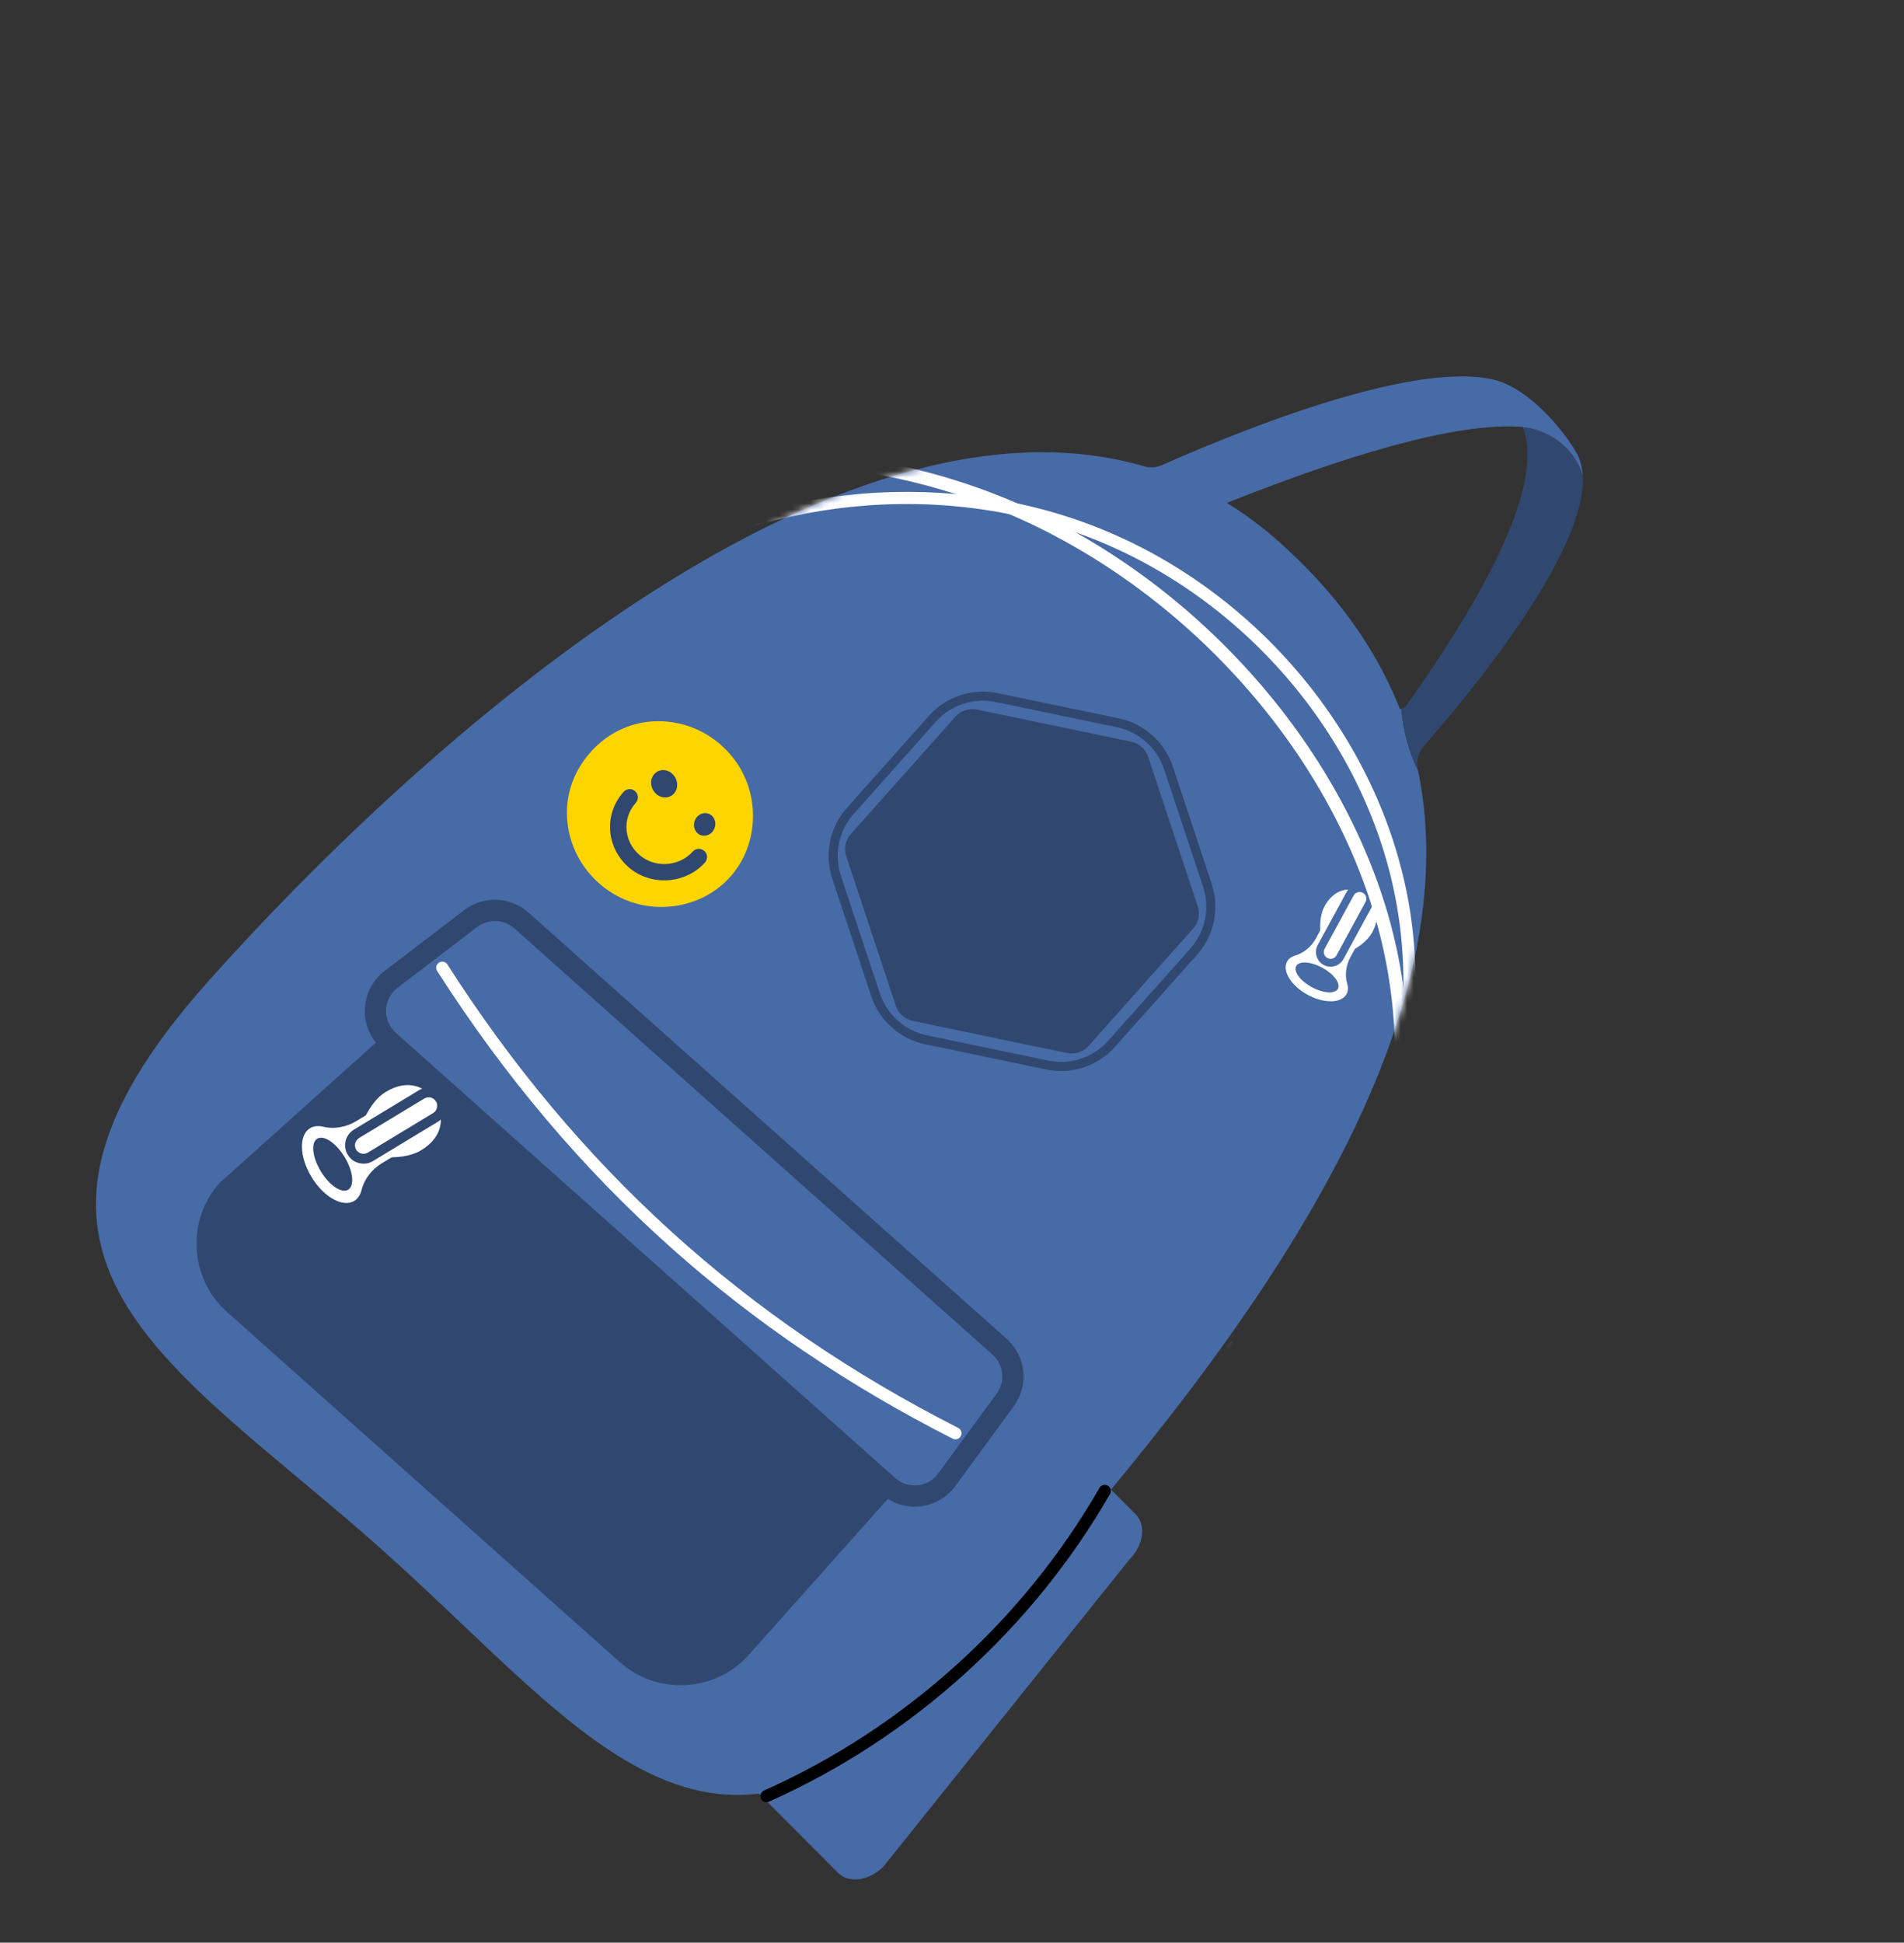 <?xml version="1.0" encoding="UTF-8"?> <svg xmlns="http://www.w3.org/2000/svg" width="297" height="303" viewBox="0 0 297 303" fill="none"><rect x="0" y="0" width="297" height="303" fill="#333333" stroke="none"/> <path d="M130.729 292.12L118.062 279.425C116.384 277.747 116.828 274.574 119.039 272.369L162.232 229.284C164.443 227.08 167.617 226.646 169.29 228.321L177.149 236.196C178.817 237.868 178.38 241.044 176.168 243.248L137.788 291.157C135.576 293.361 132.401 293.796 130.729 292.12Z" fill="#476BA6"></path> <path d="M221.199 120.192C219.737 117.311 218.884 113.889 218.567 110.535L218.362 110.611C218.314 110.467 218.257 110.327 218.199 110.186C218.077 109.879 217.948 109.57 217.823 109.265C214.187 100.614 208.271 92.314 199.582 84.568C196.923 82.198 194.18 80.163 191.366 78.438C214.805 69.122 229.262 65.917 237.536 66.595L237.543 66.622C240.639 66.953 243.593 68.624 245.401 71.17C246.052 72.09 246.551 73.121 246.885 74.2C246.808 72.849 246.493 71.629 245.882 70.571C243.826 66.986 238.419 60.492 232.973 59.214C219.598 56.076 190.428 68.486 181.215 72.563C180.382 72.934 179.44 73.008 178.561 72.754C130.045 58.602 65.929 115.536 32.389 153.164C-6.279 196.544 26.907 212.581 59.544 241.673C92.178 270.762 111.91 301.892 150.577 258.512C181.203 224.154 231.105 168.161 221.199 120.192Z" fill="#476BA6"></path> <path d="M96.677 259.246L35.425 204.648C29.564 199.424 29.033 190.365 34.245 184.518L66.352 155.699C71.563 149.853 80.623 149.342 86.484 154.566L144.159 205.976C150.02 211.2 150.551 220.259 145.339 226.106L116.809 258.113C111.598 263.959 102.538 264.47 96.677 259.246Z" fill="#304870"></path> <path d="M237.548 66.625C240.175 73.47 235.957 86.717 219.198 110.292L218.567 110.534C218.888 113.891 219.741 117.314 221.202 120.194C221.181 120.087 221.162 119.977 221.141 119.869C220.882 118.654 221.208 117.388 222.026 116.454C230.488 106.812 247.541 85.733 246.887 74.201C246.551 73.121 246.054 72.09 245.401 71.169C243.596 68.625 240.641 66.954 237.548 66.625Z" fill="#304870"></path> <path d="M138.538 231.763L60.638 162.326C57.726 159.73 57.896 155.132 60.987 152.768L73.427 143.261C75.79 141.455 79.108 141.588 81.327 143.565L155.912 210.047C158.3 212.177 158.689 215.772 156.801 218.35L147.676 230.812C145.515 233.762 141.276 234.203 138.538 231.763Z" fill="#476BA6"></path> <path d="M80.232 144.806C78.605 143.355 76.171 143.262 74.442 144.582L61.998 154.086C60.916 154.914 60.27 156.167 60.222 157.528C60.169 158.885 60.727 160.187 61.742 161.092L139.647 230.534C140.617 231.398 141.859 231.797 143.151 231.662C144.442 231.53 145.576 230.878 146.338 229.829L155.466 217.37C156.857 215.474 156.576 212.856 154.816 211.287L80.232 144.806ZM137.445 233.005L59.539 163.563C57.783 161.998 56.822 159.75 56.909 157.399C56.996 155.048 58.114 152.881 59.984 151.453L72.424 141.945C75.413 139.665 79.621 139.827 82.434 142.335L157.019 208.816C160.061 211.528 160.542 216.048 158.14 219.328L149.019 231.798C147.712 233.575 145.704 234.73 143.505 234.96C141.305 235.191 139.097 234.477 137.445 233.005Z" fill="#304870"></path> <path d="M178.784 115.734C177.512 114.601 175.949 113.794 174.232 113.437L155.324 109.499C151.892 108.782 148.314 109.959 145.985 112.572L133.154 126.967C130.824 129.581 130.063 133.271 131.167 136.599L137.245 154.932C138.35 158.26 141.167 160.771 144.6 161.488L163.508 165.426C166.941 166.143 170.52 164.964 172.849 162.35L185.68 147.955C188.009 145.342 188.77 141.653 187.665 138.326L181.587 119.993C181.035 118.328 180.055 116.867 178.784 115.734ZM139.106 160.248C137.649 158.949 136.533 157.283 135.898 155.379L129.82 137.045C128.553 133.233 129.427 129.011 132.092 126.021L144.923 111.626C147.588 108.637 151.681 107.287 155.613 108.109L174.524 112.046C178.449 112.867 181.675 115.742 182.94 119.548L189.016 137.883C190.278 141.692 189.407 145.912 186.742 148.902L173.911 163.297C171.246 166.287 167.151 167.638 163.223 166.819L144.315 162.881C142.35 162.468 140.563 161.547 139.106 160.248Z" fill="#304870"></path> <path d="M149.03 111.783L132.719 130.083C131.875 131.03 131.602 132.357 132.004 133.565L139.731 156.873C140.129 158.078 141.143 158.981 142.39 159.243L166.429 164.25C167.671 164.508 168.958 164.085 169.802 163.138L186.114 144.838C186.956 143.893 187.229 142.566 186.831 141.362L179.103 118.054C178.701 116.846 177.687 115.942 176.445 115.685L152.406 110.677C151.159 110.415 149.873 110.838 149.03 111.783Z" fill="#304870"></path> <path d="M104.732 194.657C90.859 182.291 78.746 167.95 68.185 151.444C67.907 151.005 68.035 150.42 68.477 150.141C68.916 149.857 69.498 149.987 69.782 150.427C90.07 182.134 116.129 205.775 149.462 222.713C149.927 222.95 150.113 223.516 149.879 223.987C149.643 224.452 149.071 224.635 148.606 224.398C132.319 216.124 117.752 206.263 104.732 194.657Z" fill="white"></path> <path d="M114.447 118.32C111.721 114.785 107.631 112.661 103.244 112.502C98.976 112.343 95.025 114.058 92.113 117.325C89.203 120.59 87.953 124.711 88.598 128.932C89.117 132.345 90.824 135.436 93.389 137.723C94.083 138.341 94.847 138.904 95.661 139.395C101.557 142.951 109.405 141.818 113.915 136.758C118.428 131.696 118.655 123.77 114.447 118.32Z" fill="#FFD500"></path> <path d="M97.961 135.186C96.439 133.829 95.45 131.964 95.211 129.942C94.935 127.593 95.665 125.31 97.271 123.508C97.741 122.98 98.546 122.933 99.076 123.405C99.606 123.878 99.651 124.683 99.181 125.211C98.07 126.457 97.56 128.035 97.755 129.649C97.948 131.273 98.839 132.751 100.212 133.712C102.647 135.418 106.091 135.024 108.053 132.823C108.523 132.296 109.334 132.25 109.864 132.722C110.39 133.191 110.437 134.001 109.966 134.529C107.156 137.681 102.227 138.24 98.745 135.808C98.469 135.614 98.211 135.409 97.961 135.186Z" fill="#304870"></path> <path d="M105.134 123.776C104.418 124.579 103.165 124.599 102.309 123.796C101.425 122.964 101.304 121.581 102.064 120.729C102.824 119.876 104.141 119.917 104.98 120.799C105.794 121.65 105.851 122.971 105.134 123.776Z" fill="#304870"></path> <path d="M111.105 129.766C110.472 130.476 109.436 130.56 108.775 129.939C108.092 129.297 108.064 128.16 108.73 127.414C109.395 126.667 110.474 126.625 111.125 127.303C111.751 127.963 111.736 129.058 111.105 129.766Z" fill="#304870"></path> <path d="M65.7 179.405C62.355 181.428 56.451 180.245 55.805 179.179C55.25 178.267 56.834 172.339 60.178 170.311C63.524 168.288 66.393 169.331 67.918 171.845C69.441 174.355 69.042 177.379 65.7 179.405Z" fill="white"></path> <path d="M50.047 182.706C48.714 180.51 48.462 178.23 49.487 177.61C50.511 176.993 52.421 178.271 53.754 180.466C55.084 182.656 55.334 184.939 54.315 185.559C53.29 186.179 51.379 184.901 50.047 182.706ZM56.392 185.619C56.802 183.965 57.942 182.424 59.568 181.437L64.918 178.198C65.725 177.712 66.049 176.779 65.651 176.121L65.453 175.79L57.621 180.527C56.722 181.073 55.63 180.917 55.181 180.18L54.625 179.265C54.182 178.529 54.545 177.486 55.449 176.944L63.274 172.206L63.108 171.936C62.71 171.278 61.734 171.14 60.929 171.624L55.579 174.863C53.948 175.849 52.052 176.146 50.395 175.741C49.645 175.558 48.944 175.621 48.369 175.967C46.59 177.044 46.692 180.456 48.594 183.588C50.493 186.717 53.479 188.387 55.258 187.31C55.829 186.961 56.209 186.37 56.392 185.619Z" fill="white"></path> <path d="M55.629 180.912L54.185 178.536C53.983 178.202 54.084 177.767 54.419 177.563L66.969 169.967C67.302 169.766 67.739 169.872 67.941 170.206L69.384 172.584C69.585 172.918 69.48 173.35 69.147 173.551L56.595 181.15C56.263 181.351 55.831 181.245 55.629 180.912Z" fill="white"></path> <path d="M55.564 179.324C55.941 179.947 56.759 180.151 57.383 179.772L67.558 173.611C67.86 173.428 68.074 173.137 68.158 172.795C68.243 172.454 68.184 172.094 68.005 171.793C67.821 171.491 67.526 171.277 67.188 171.194C66.843 171.109 66.487 171.164 66.181 171.344L56.006 177.505C55.386 177.887 55.187 178.701 55.564 179.324ZM54.79 180.775C54.582 180.59 54.397 180.372 54.247 180.121C53.426 178.77 53.858 177.007 55.209 176.188L65.383 170.027C66.035 169.632 66.806 169.514 67.55 169.696C68.292 169.88 68.923 170.345 69.322 170.996C69.717 171.652 69.839 172.42 69.656 173.163C69.473 173.906 69.014 174.533 68.36 174.93L58.186 181.091C57.083 181.76 55.707 181.593 54.79 180.775Z" fill="#304870"></path> <path d="M214.048 145.424C212.56 148.156 208.028 149.704 207.156 149.23C206.416 148.825 205.127 144.104 206.611 141.368C208.101 138.634 210.489 138.205 212.545 139.325C214.597 140.442 215.535 142.686 214.048 145.424Z" fill="white"></path> <path d="M204.616 153.966C202.822 152.989 201.733 151.513 202.191 150.683C202.642 149.843 204.47 149.959 206.262 150.937C208.061 151.918 209.146 153.39 208.692 154.224C208.236 155.06 206.409 154.945 204.616 153.966ZM210.145 153.435C209.763 152.132 209.929 150.613 210.651 149.278L213.033 144.907C213.391 144.247 213.241 143.474 212.702 143.179L212.432 143.032L208.952 149.435C208.55 150.169 207.736 150.5 207.131 150.171L206.382 149.762C205.779 149.431 205.618 148.571 206.016 147.833L209.5 141.434L209.28 141.314C208.74 141.02 208.011 141.313 207.653 141.973L205.275 146.348C204.549 147.679 203.364 148.642 202.063 149.027C201.475 149.204 201.018 149.525 200.762 149.996C199.972 151.449 201.408 153.76 203.97 155.158C206.528 156.552 209.248 156.508 210.039 155.053C210.294 154.584 210.319 154.023 210.145 153.435Z" fill="white"></path> <path d="M207.73 150.494L205.781 149.432C205.513 149.286 205.411 148.945 205.559 148.671L211.14 138.408C211.287 138.135 211.632 138.038 211.905 138.188L213.848 139.247C214.122 139.395 214.224 139.737 214.072 140.006L208.491 150.27C208.344 150.543 208.003 150.643 207.73 150.494Z" fill="white"></path> <path d="M212.778 139.391C212.72 139.34 212.656 139.296 212.581 139.256C212.333 139.12 212.049 139.09 211.779 139.169C211.509 139.248 211.287 139.43 211.152 139.674L206.624 147.995C206.493 148.242 206.461 148.526 206.542 148.8C206.621 149.068 206.798 149.292 207.049 149.425C207.561 149.705 208.202 149.515 208.479 149.006L213.005 140.687C213.243 140.246 213.136 139.711 212.778 139.391ZM206.029 150.196C205.72 149.921 205.486 149.554 205.365 149.142C205.191 148.558 205.254 147.94 205.545 147.406L210.073 139.085C210.364 138.551 210.844 138.162 211.427 137.989C212.016 137.817 212.63 137.883 213.167 138.176C214.27 138.779 214.68 140.168 214.084 141.276L209.558 149.595C208.958 150.699 207.57 151.104 206.465 150.503C206.305 150.418 206.161 150.314 206.029 150.196Z" fill="#476BA6"></path> <path d="M118.931 280.847C118.837 280.763 118.753 280.652 118.701 280.529C118.485 280.049 118.699 279.491 119.175 279.276C141.015 269.557 159.597 252.792 171.507 232.073C171.766 231.62 172.343 231.463 172.797 231.726C173.256 231.986 173.41 232.568 173.148 233.018C161.045 254.082 142.15 271.128 119.95 281.01C119.599 281.163 119.204 281.09 118.931 280.847Z" fill="black"></path> <mask id="mask0_1250_7133" style="mask-type:luminance" maskUnits="userSpaceOnUse" x="14" y="58" width="233" height="222"> <path d="M221.202 120.195C219.739 117.313 218.888 113.891 218.567 110.534L218.364 110.612C218.317 110.469 218.257 110.327 218.202 110.188C218.079 109.88 217.951 109.573 217.824 109.265C214.188 100.614 208.274 92.316 199.582 84.569C196.927 82.202 194.184 80.165 191.366 78.439C214.808 69.125 229.263 65.916 237.538 66.597L237.546 66.624C240.639 66.953 243.595 68.624 245.402 71.17C246.055 72.092 246.553 73.122 246.888 74.202C246.811 72.851 246.493 71.629 245.885 70.573C243.829 66.988 238.421 60.492 232.974 59.214C219.598 56.076 190.43 68.488 181.216 72.564C180.383 72.934 179.443 73.011 178.563 72.756C130.048 58.604 65.932 115.539 32.392 153.167C-6.276 196.547 26.909 212.583 59.545 241.674C92.179 270.762 111.911 301.894 150.579 258.514C181.205 224.156 231.106 168.163 221.202 120.195Z" fill="white"></path> </mask> <g mask="url(#mask0_1250_7133)"> <path d="M191.757 210.94C191.71 210.898 191.672 210.856 191.631 210.807C191.315 210.392 191.396 209.797 191.809 209.48C212.303 193.84 222.692 165.923 217.662 140.015C212.748 114.695 193.535 92.455 168.71 83.36C144.471 74.479 115.844 78.233 94.004 93.168C93.575 93.461 92.986 93.344 92.686 92.919C92.392 92.487 92.5 91.896 92.931 91.601C115.268 76.332 144.555 72.495 169.359 81.58C194.798 90.902 214.484 113.697 219.521 139.657C224.683 166.254 214.011 194.917 192.96 210.984C192.595 211.265 192.088 211.235 191.757 210.94Z" fill="white"></path> <path d="M192.332 218.521C192.276 218.471 192.227 218.415 192.184 218.353C191.853 217.895 191.955 217.258 192.414 216.931C213.439 201.852 222.498 172.827 214.967 144.714C207.586 117.151 184.831 91.754 157.004 80.007C129.877 68.56 98.997 70.294 76.415 84.53C75.94 84.832 75.309 84.694 75.008 84.21C74.707 83.736 74.849 83.106 75.323 82.805C98.462 68.218 130.065 66.425 157.794 78.129C186.183 90.109 209.398 116.042 216.942 144.192C224.689 173.122 215.312 203.017 193.606 218.588C193.214 218.873 192.684 218.835 192.332 218.521Z" fill="white"></path> </g> </svg> 